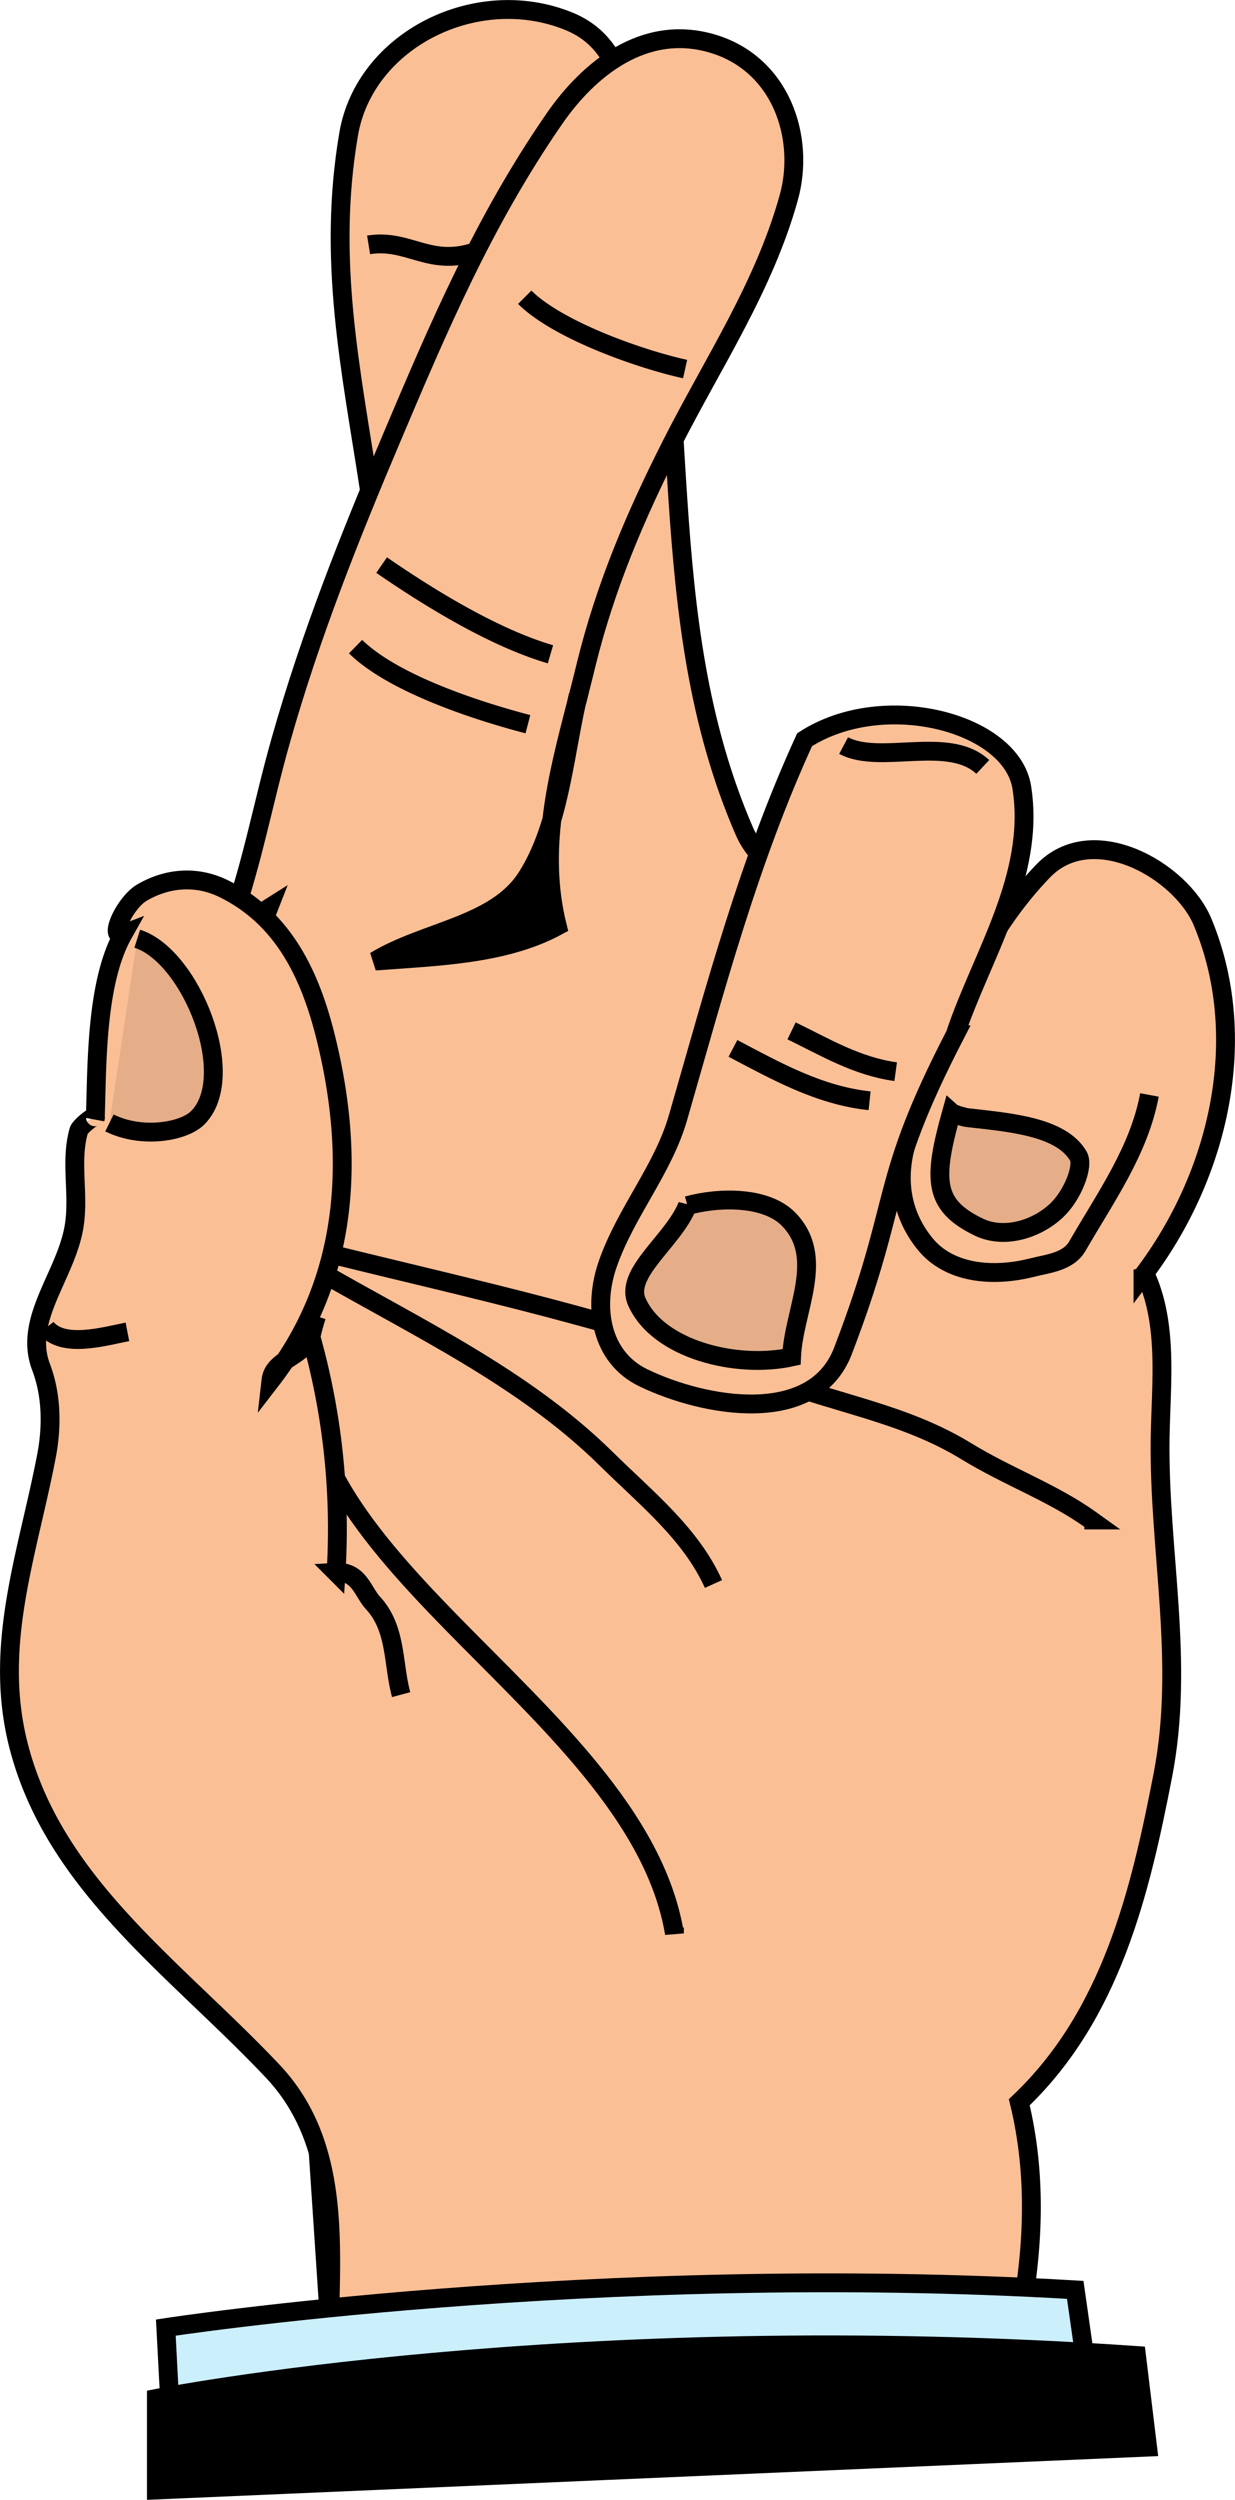 <svg xmlns="http://www.w3.org/2000/svg" width="65.525" height="132.562"><path fill="#fbbf96" stroke="#000" d="M54.08 123.208c.761-3.887.945-7.844 0-11.73 4.875-4.622 6.414-11.137 7.617-17.34 1.172-6.032-.227-11.891-.145-17.856.028-1.832.196-3.711.016-5.55-.113-1.145-.371-2.325-.926-3.407v.309C64.71 62.286 66.353 55 63.806 48.895c-1.136-2.73-5.84-5.433-8.465-2.703-1.328 1.383-2.378 2.887-3.261 4.473-3.805-1.98-10.934-2.781-12.586-6.586-4.953-11.418-2.582-23.485-5.586-35.695-.692-2.813-.7-6.028-3.742-7.262-4.895-1.98-10.82 1-11.668 5.992-1.145 6.719.129 12.488 1.113 18.945l-2.344 14.387L6.365 68.298 5.002 92.055l11.488 16.176.996 14.977"/><path fill="#fbbf96" stroke="#000" d="M14.033 73.192c1.965.102 0 .203 0 .309 1.258-1.035 2.27-2.211 2.762-3.707-4.016 12.258 16.91 20.304 18.988 32.73v-.308M19.556 12.985c2.168-.348 3.258 1.25 5.825.309m35.605 44.769c-.55 2.942-2.3 5.38-3.824 8.016-.489.844-1.57.926-2.422 1.144-2.067.52-4.367.317-5.652-1.254-1.352-1.66-1.59-3.671-.872-5.746 1.137-3.28 2.196-6.562 3.864-9.558m-35.285 16.66c5.343 3.09 10.984 5.719 15.359 10.023 2.148 2.118 4.492 3.973 5.7 6.649M17.138 66.4c8.004 1.987 16.082 3.683 23.73 6.675 3.477 1.36 7.106 1.863 10.403 3.883 2.266 1.383 4.578 2.187 6.61 3.644h-.348"/><path fill="#e5ae89" d="M51.322 59.266c2.223.254 4.969.461 5.89 2.036.31.527-.296 2.066-1.136 2.87-1.067 1.016-2.797 1.551-4.153.895-2.406-1.168-2.437-2.504-1.437-6.078.117.105.707.262.836.277"/><path fill="none" stroke="#000" d="M51.322 59.266c2.223.254 4.969.461 5.89 2.036.31.527-.296 2.066-1.136 2.87-1.067 1.016-2.797 1.551-4.153.895-2.406-1.168-2.437-2.504-1.437-6.078.117.105.707.262.836.277zm0 0"/><path fill="#fbbf96" stroke="#000" d="M12.306 48.802c1.102-3.133 1.668-6.29 2.59-9.536 1.582-5.586 3.637-10.738 5.879-16.03 2.477-5.845 4.863-11.477 8.637-16.938 1.804-2.614 4.765-5.063 8.39-3.985 3.641 1.078 4.934 4.985 4.047 8.168-1.32 4.738-4.004 8.719-6.215 13.082-1.91 3.766-3.511 7.512-4.535 11.68-.164.684-.34 1.355-.511 2.027"/><path d="M30.588 37.27c-1.032 3.973-2.02 7.809-1.02 11.84-2.82 1.524-6.395 1.606-9.668 1.852 2.652-1.614 6.41-1.868 8.05-4.446 1.696-2.664 1.966-6.234 2.638-9.246"/><path fill="none" stroke="#000" d="M30.588 37.27c-1.032 3.973-2.02 7.809-1.02 11.84-2.82 1.524-6.395 1.606-9.668 1.852 2.652-1.614 6.41-1.868 8.05-4.446 1.696-2.664 1.966-6.234 2.638-9.246zm0 0"/><path fill="#fbbf96" stroke="#000" d="M27.841 15.762c1.715 1.715 6.016 3.258 8.508 3.809M20.248 29.966c2.386 1.644 5.879 3.828 8.957 4.73m-10.34-.406c1.89 1.851 5.996 3.289 9.144 4.113m-6.726 51.461c-.445-1.652-.238-3.508-1.492-4.86-.547-.593-.735-1.687-1.961-1.624a37.537 37.537 0 0 0-1.383-12.657c-.117 1.204-1.934 1.274-2.07 2.47 4.171-5.4 4.476-11.833 2.906-18.177-.781-3.144-2.145-6.293-5.43-7.898-1.336-.652-2.879-.625-4.32.215-.922.539-1.809 2.504-1 2.195-1.461 2.598-1.38 6.996-1.477 9.77.106-.305-.804.414-.875.656-.484 1.68.055 3.445-.27 5.195-.476 2.567-2.683 4.856-1.73 7.352.567 1.496.578 3.16.29 4.68C1.465 82.437-.39 87.293 1 92.625c1.907 7.324 8.266 11.707 13.458 17.195 3.476 3.676 3.132 8.727 3.027 13.387"/><path fill="#e5ae89" stroke="#000" d="M5.806 59.548c1.727.855 3.95.468 4.688-.278 2.187-2.195-.36-8.59-3.211-9.492"/><path fill="#fbbf96" stroke="#000" d="M2.45 70.41c.888 1.102 3.09.454 4.31.216"/><path fill="#fbbf96" d="M50.673 54.876c1.407-4.211 4.278-8.43 3.54-13.117-.543-3.461-7.356-5.235-11.524-2.532-2.965 6.469-4.723 13.125-6.715 20.035-.797 2.762-2.746 4.977-3.718 7.735-.82 2.312-.391 4.972 1.878 6.066 3.239 1.563 9.043 2.606 10.59-1.426 3.164-8.25 1.828-8.793 5.95-16.761"/><path fill="none" stroke="#000" d="M50.673 54.876c1.407-4.211 4.278-8.43 3.54-13.117-.543-3.461-7.356-5.235-11.524-2.532-2.965 6.469-4.723 13.125-6.715 20.035-.797 2.762-2.746 4.977-3.718 7.735-.82 2.312-.391 4.972 1.878 6.066 3.239 1.563 9.043 2.606 10.59-1.426 3.164-8.25 1.828-8.793 5.95-16.761zm0 0"/><path fill="#e5ae89" d="M36.474 63.93c-.754 1.883-3.367 3.563-2.687 5.098 1.12 2.535 5.285 3.57 8.21 2.93.11-2.496 1.829-5.258-.148-7.297-1.195-1.23-3.695-1.192-5.375-.73"/><path fill="none" stroke="#000" d="M36.474 63.93c-.754 1.883-3.367 3.563-2.687 5.098 1.12 2.535 5.285 3.57 8.21 2.93.11-2.496 1.829-5.258-.148-7.297-1.195-1.23-3.695-1.192-5.375-.73zm0 0"/><path fill="#fbbf96" stroke="#000" d="M38.888 55.594c2.27 1.192 4.575 2.497 7.25 2.778m-4.14-3.707c1.773.86 3.465 1.883 5.523 2.164M44.76 39.536c1.937 1.031 5.57-.563 7.382 1.133"/><path fill="#cceffc" d="M57.048 121.427c-25.5-1.5-48.25 2-48.25 2l.25 4.75 48.5-3.25-.5-3.5"/><path fill="none" stroke="#000" d="M57.048 121.427c-25.5-1.5-48.25 2-48.25 2l.25 4.75 48.5-3.25zm0 0"/><path d="M60.298 124.907c-30.136-2.082-52 2.277-52 2.277v4.856l52.59-2.274-.59-4.859"/><path fill="none" stroke="#000" d="M60.298 124.907c-30.136-2.082-52 2.277-52 2.277v4.856l52.59-2.274zm0 0"/></svg>
